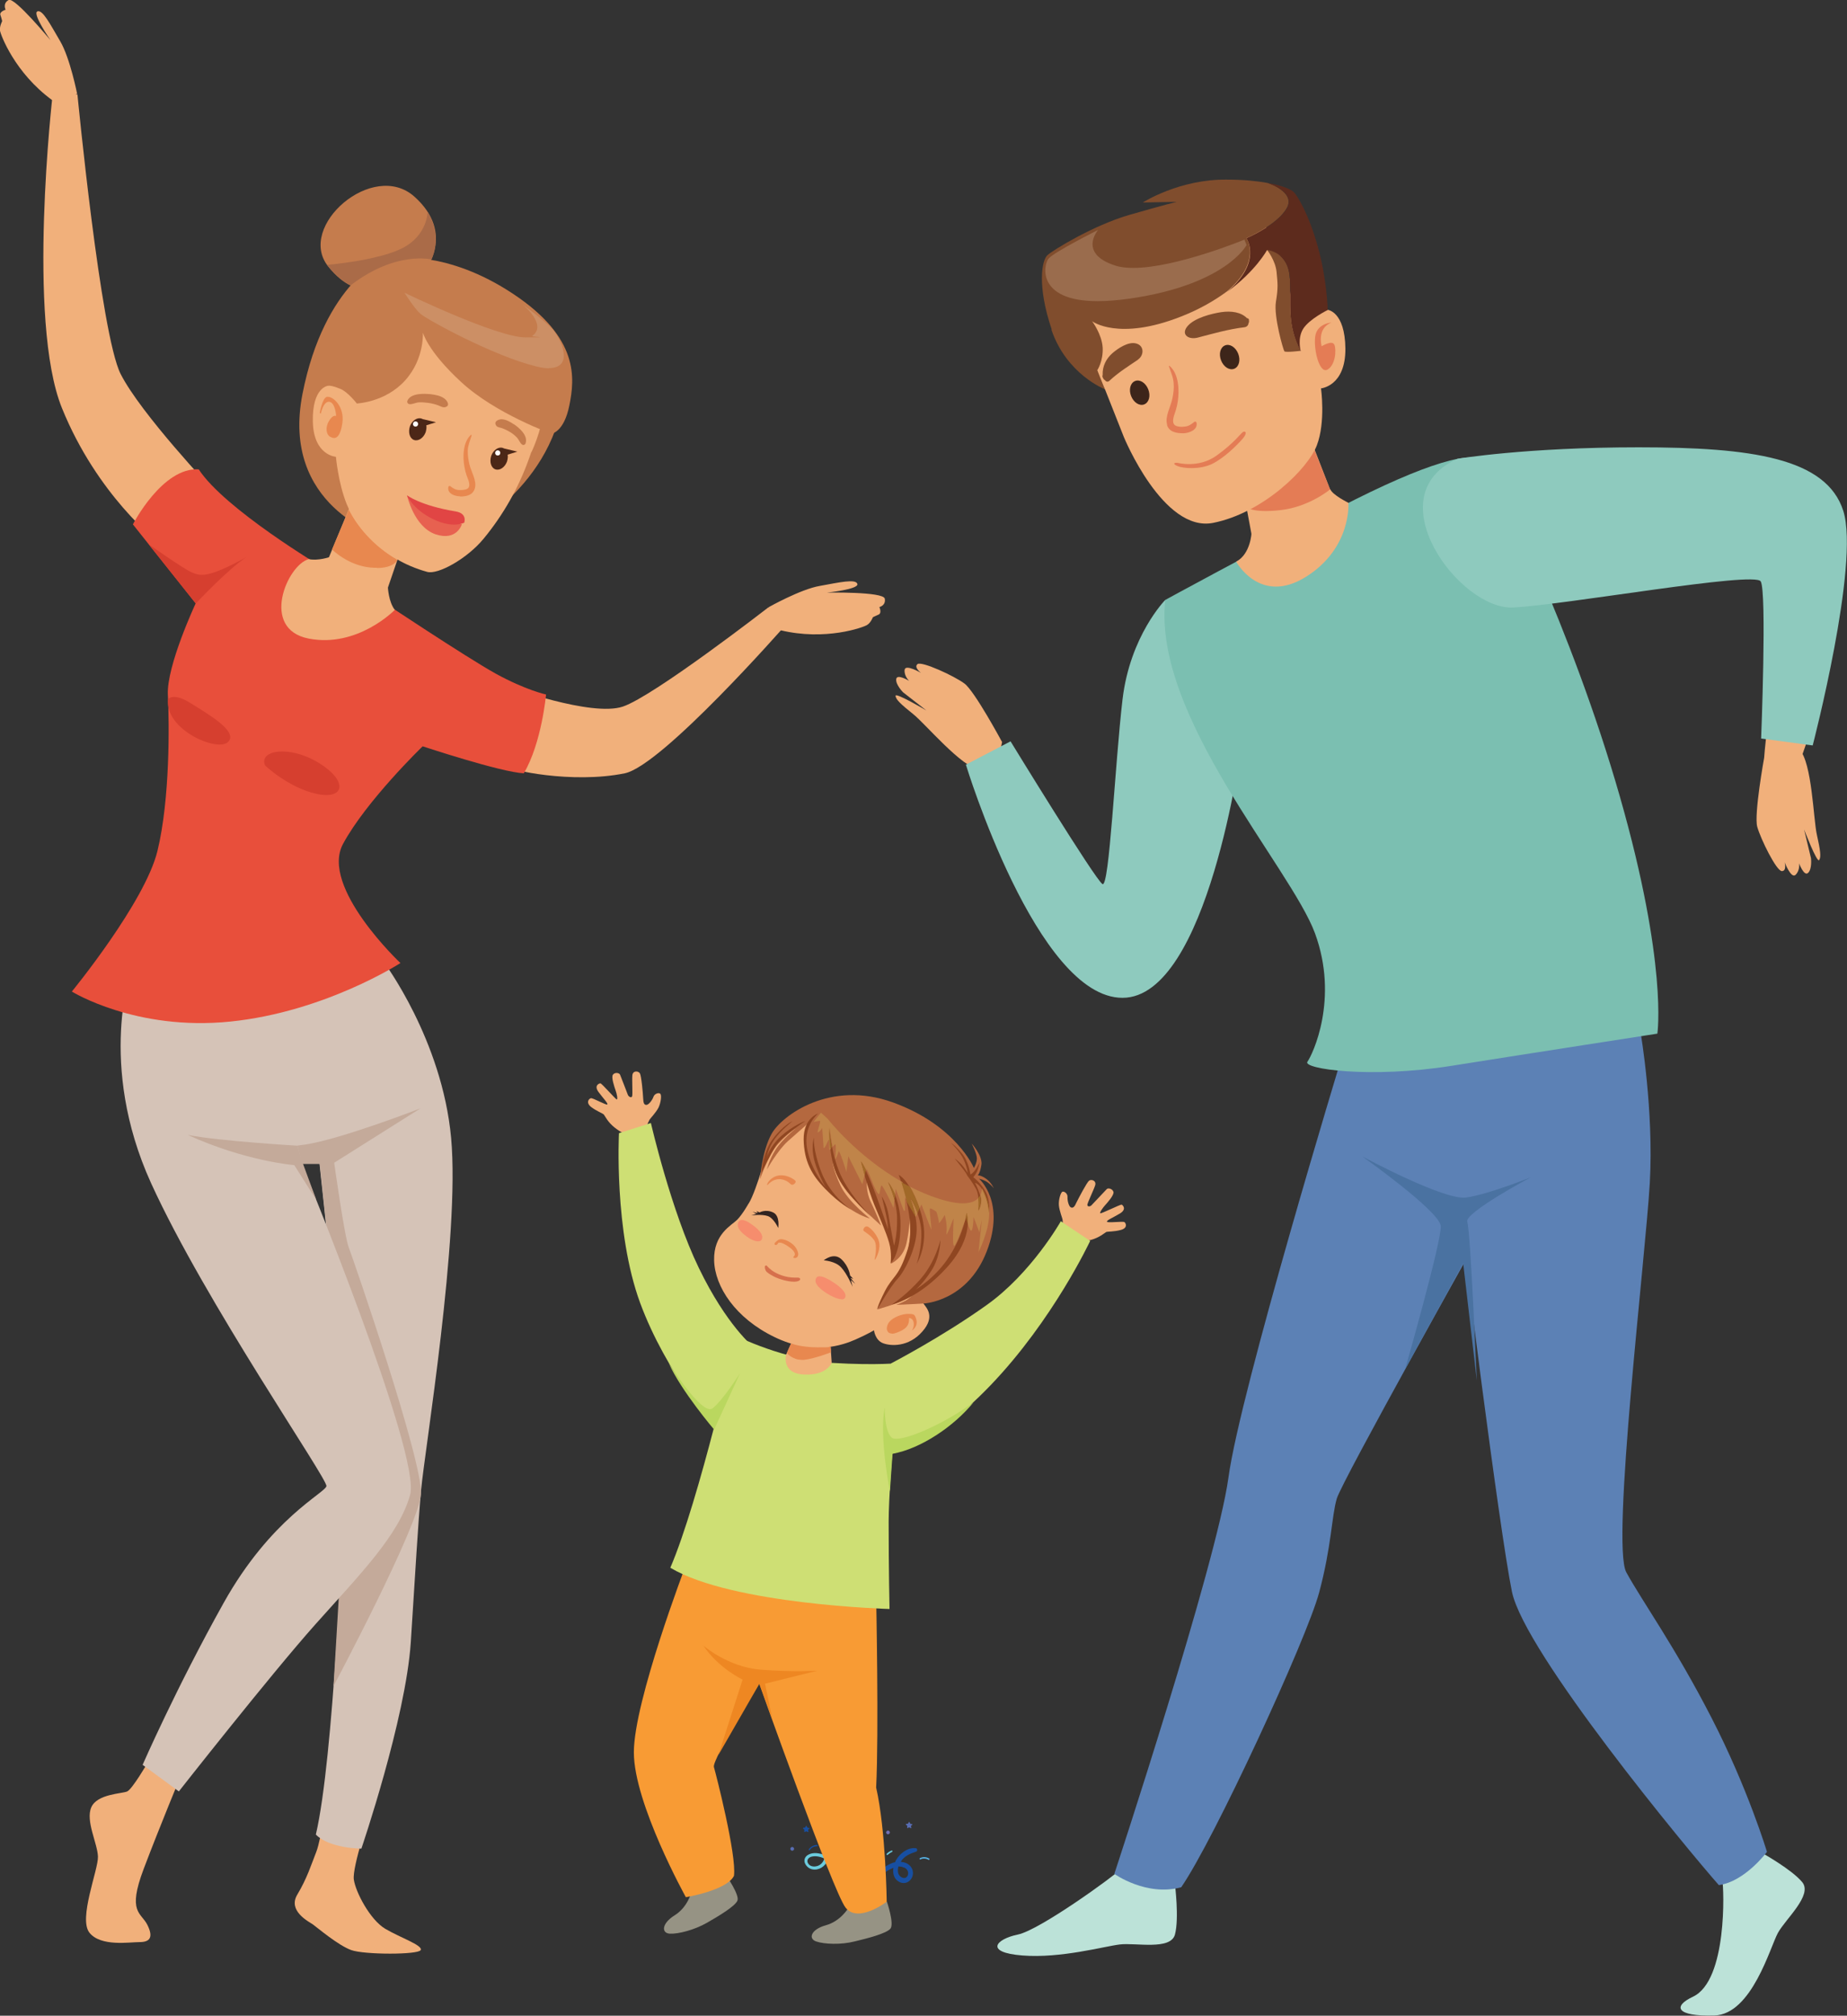 <?xml version="1.0" encoding="UTF-8"?>
<svg id="Layer_1" xmlns="http://www.w3.org/2000/svg" xmlns:xlink="http://www.w3.org/1999/xlink" version="1.1" viewBox="0 0 856.1 933.7">
  <rect x="0" y="0" width="856.1" height="933.7" fill="#333333" stroke="none"/>
  <!-- Generator: Adobe Illustrator 29.3.1, SVG Export Plug-In . SVG Version: 2.1.0 Build 151)  -->
  <defs>
    <style>
      .st0 {
        fill: #cc8f65;
      }

      .st1 {
        fill: none;
      }

      .st2 {
        fill: #c57c4d;
      }

      .st3 {
        fill: #c08449;
      }

      .st4 {
        fill: #d5c3b7;
      }

      .st5 {
        fill: #b4683f;
      }

      .st6 {
        fill: #cedf74;
      }

      .st7 {
        fill: #f68d6d;
      }

      .st8 {
        fill: #4a72a1;
      }

      .st9 {
        fill: #5d2b1d;
      }

      .st10 {
        fill: #7bbfb1;
      }

      .st11 {
        fill: #aa6b48;
      }

      .st12 {
        fill: #6bcbdd;
      }

      .st13 {
        fill: #716eb3;
      }

      .st14 {
        fill: #9a6c4d;
      }

      .st15 {
        fill: #586db3;
      }

      .st16 {
        fill: #a16928;
      }

      .st17 {
        fill: #8f4621;
      }

      .st18 {
        fill: #d6704c;
      }

      .st19 {
        clip-path: url(#clippath-11);
      }

      .st20 {
        clip-path: url(#clippath-16);
      }

      .st21 {
        clip-path: url(#clippath-10);
      }

      .st22 {
        clip-path: url(#clippath-15);
      }

      .st23 {
        clip-path: url(#clippath-13);
      }

      .st24 {
        clip-path: url(#clippath-14);
      }

      .st25 {
        clip-path: url(#clippath-12);
      }

      .st26 {
        fill: #322421;
      }

      .st27 {
        fill: #4c2717;
      }

      .st28 {
        fill: #bce2d8;
      }

      .st29 {
        clip-path: url(#clippath-1);
      }

      .st30 {
        clip-path: url(#clippath-3);
      }

      .st31 {
        clip-path: url(#clippath-4);
      }

      .st32 {
        clip-path: url(#clippath-2);
      }

      .st33 {
        clip-path: url(#clippath-7);
      }

      .st34 {
        clip-path: url(#clippath-6);
      }

      .st35 {
        clip-path: url(#clippath-9);
      }

      .st36 {
        clip-path: url(#clippath-8);
      }

      .st37 {
        clip-path: url(#clippath-5);
      }

      .st38 {
        fill: #e14544;
      }

      .st39 {
        fill: #e76150;
      }

      .st40 {
        fill: #f89b34;
      }

      .st41 {
        fill: #fff;
      }

      .st42 {
        fill: #e8884f;
      }

      .st43 {
        fill: #8ecabe;
      }

      .st44 {
        fill: #d63f2f;
      }

      .st45 {
        fill: #e47c55;
      }

      .st46 {
        fill: #174fa2;
      }

      .st47 {
        fill: #ee8722;
      }

      .st48 {
        fill: #5c81b5;
      }

      .st49 {
        fill: #969384;
      }

      .st50 {
        fill: #f1b07b;
      }

      .st51 {
        fill: #c4aa9a;
      }

      .st52 {
        fill: #3d251a;
      }

      .st53 {
        clip-path: url(#clippath);
      }

      .st54 {
        fill: #bad75f;
      }

      .st55 {
        fill: #ea9e74;
      }

      .st56 {
        fill: #e84f3b;
      }

      .st57 {
        fill: #804d2d;
      }

      .st58 {
        fill: #57b1e3;
      }
    </style>
    <clipPath id="clippath">
      <rect class="st1" x="402.7" y="856" width="22.5" height="18.5"/>
    </clipPath>
    <clipPath id="clippath-1">
      <rect class="st1" x="394.4" y="837.3" width="11.5" height="32.2"/>
    </clipPath>
    <clipPath id="clippath-2">
      <rect class="st1" x="372.8" y="847.9" width="17.4" height="24.8"/>
    </clipPath>
    <clipPath id="clippath-3">
      <rect class="st1" x="410.7" y="857.1" width="3" height="2.3"/>
    </clipPath>
    <clipPath id="clippath-4">
      <rect class="st1" x="389.9" y="858" width="2.6" height="5.6"/>
    </clipPath>
    <clipPath id="clippath-5">
      <rect class="st1" x="374.8" y="854.4" width="4.3" height="3"/>
    </clipPath>
    <clipPath id="clippath-6">
      <rect class="st1" x="385.3" y="837.4" width="7.1" height="7.2"/>
    </clipPath>
    <clipPath id="clippath-7">
      <rect class="st1" x="390.4" y="854.8" width="6.3" height="7.1"/>
    </clipPath>
    <clipPath id="clippath-8">
      <rect class="st1" x="426" y="860.2" width="4.8" height="1.4"/>
    </clipPath>
    <clipPath id="clippath-9">
      <rect class="st1" x="371.9" y="845.5" width="3.4" height="3.1"/>
    </clipPath>
    <clipPath id="clippath-10">
      <rect class="st1" x="419.5" y="843.8" width="3.3" height="3.1"/>
    </clipPath>
    <clipPath id="clippath-11">
      <rect class="st1" x="385.6" y="848.9" width="2" height="2"/>
    </clipPath>
    <clipPath id="clippath-12">
      <rect class="st1" x="410.7" y="847.9" width="2" height="1.9"/>
    </clipPath>
    <clipPath id="clippath-13">
      <rect class="st1" x="406.1" y="859.9" width="2" height="1.7"/>
    </clipPath>
    <clipPath id="clippath-14">
      <rect class="st1" x="366.3" y="855.4" width="1.9" height="2"/>
    </clipPath>
    <clipPath id="clippath-15">
      <rect class="st1" x="365.6" y="622.2" width="20.3" height="4.4"/>
    </clipPath>
    <clipPath id="clippath-16">
      <path class="st1" d="M385.2,626.4l-.2-2.3c0,1.3.2,2.3.2,2.3M365.6,624.9l1.2-2.6-1.2,2.6Z"/>
    </clipPath>
  </defs>
  <g class="st53">
    <path class="st46" d="M419,865c1.1.5,2.2,1.6,1.9,3.2-.1.7-.5,1.2-1,1.5-.5.3-1.1.3-1.8,0-.8-.4-1.4-1-1.7-1.8s-.3-2.2,0-3.3c.9,0,1.7,0,2.5.5ZM423,866.4c-.4-1.5-1.4-2.6-2.8-3.3-.8-.4-1.8-.6-2.7-.7,1.6-2.7,4.4-3.8,7.1-4.7.4-.1.6-.5.5-.9,0-.4-.3-.7-.7-.7-3.8-.4-7.3,2.5-9,5.4-.2.3-.4.7-.5,1.1-.6.1-1.3.3-1.9.6-4.2,1.8-7.8,5.3-10.2,10.2-.1.3-.1.6,0,.8,0,0,.2.2.3.2.4.2.8,0,1-.3,1.4-2.6,3.6-5,6.4-7,1-.7,2.3-1.4,3.6-1.9-.4,2.5.2,5.1,2.5,6.4,1.5.9,3.3.9,4.7-.2,1.5-1.1,2.2-3.1,1.7-5Z"/>
  </g>
  <g class="st29">
    <path class="st15" d="M399.5,851.7c-.6.3-1.7.8-2.7.1-.5-.3-.7-.8-.7-1.2,0-.4.2-.7.6-.9.5-.2,1-.3,1.5-.1.8.2,1.4.9,2,1.6-.2.2-.5.3-.7.5ZM398.8,869.1c2.5-3.7,4.7-7.4,5-11.5.2-2.1-.2-4.4-1.3-6.3.6-.7,1.2-1.4,1.6-2.1,2.1-3.6,2.3-7.9.6-11.4-.2-.4-.6-.5-.9-.3-.4.2-.6.6-.5,1,1.2,3.2,1,6.6-.4,9.4-.4.8-.8,1.4-1.3,2-.6-.7-1.4-1.3-2.4-1.7-1.4-.6-3.3-.4-4.2,1.2-.7,1.2-.4,2.7.8,3.6.9.7,1.8.9,2.9.7.8-.2,1.6-.5,2.3-1.1.8,1.8.8,3.7.7,5-.3,3-1.7,5.8-3.1,8.5-.4.7-.7,1.4-1.1,2.1-.1.3,0,.6,0,.8,0,0,.2.2.3.2.3.2.7,0,.9-.2Z"/>
  </g>
  <g class="st32">
    <path class="st12" d="M382.1,860.9c-.5,1.6-1.6,3-3.4,3.5-1.1.3-2.7.3-3.7-.7-.6-.6-.9-1.4-.7-2.1.2-.7.8-1.2,1.6-1.5,2-.6,4.3-.1,6.2.8ZM390.2,872c.3-4.3-1.6-8.4-4.9-11-.4-.3-.9-.6-1.3-.9.7-4.6-2.3-8.7-5.4-12-.2-.3-.6-.3-.9,0-.3.2-.4.6-.1,1,1.9,2.3,4.4,5.2,4.8,8.6,0,.6,0,1.2,0,1.7-2.6-1.1-5.5-1.5-7.7-.3-1.3.7-2,1.9-1.8,3.2,0,.2,0,.3.1.5.5,1.5,1.9,2.8,3.5,3.1,3,.6,6-1.3,7.1-4.2.3.2.5.3.8.5,3.1,2.3,4.8,6,4.6,9.8,0,.3.2.6.6.6.3,0,.7-.2.7-.6Z"/>
  </g>
  <g class="st30">
    <path class="st12" d="M413.3,857.2c-.8.3-1.7.8-2.3,1.5-.2.3,0,.8.4.5.7-.5,1.2-1,2.1-1.4.3-.1.2-.7-.2-.6Z"/>
  </g>
  <g class="st31">
    <path class="st46" d="M392.4,863c-.3-1.7-1-3.3-1.9-4.7-.2-.3-.7,0-.5.4.9,1.4,1.5,2.9,1.8,4.6,0,.4.6.2.6-.2Z"/>
  </g>
  <g class="st37">
    <path class="st46" d="M375.3,857c.8-1.2,2-1.8,3.4-1.8.4,0,.4-.6,0-.6-1.5,0-2.9.8-3.8,2-.2.3.2.8.4.4Z"/>
  </g>
  <g class="st34">
    <path class="st58" d="M391.8,844.3c.8-1.8.6-3.9-.7-5.4-1.4-1.5-3.6-1.8-5.5-1-.4.2-.2.8.2.6,3.4-1.3,6.9,2.1,5.5,5.5-.2.4.3.7.5.3Z"/>
  </g>
  <g class="st33">
    <path class="st58" d="M396.5,861.6c.9-3.2-2.8-6.1-5.5-6.6-.4,0-.5.6-.1.7,1.3.4,2.5,1.2,3.4,2.1.9.9,2,2.4,1.7,3.7-.1.4.5.5.6.1Z"/>
  </g>
  <g class="st36">
    <path class="st58" d="M426.6,861.3c1.2-.6,2.6-.5,3.8.2.3.2.6-.4.3-.6-1.3-.8-2.9-.9-4.3-.2-.3.1-.2.8.2.6Z"/>
  </g>
  <g class="st35">
    <path class="st46" d="M374.6,848.3v-.6c-.1,0,0-.2,0-.2l.5-.4c.1-.1,0-.4-.1-.4h-.6c0-.1-.1-.2-.2-.2l-.3-.6c0-.2-.4-.2-.4,0l-.3.6c0,0-.1.1-.2.1h-.6c-.2.1-.3.4-.1.5l.5.4c0,0,0,.1,0,.2v.6c-.1.2,0,.4.2.3l.6-.3c0,0,.2,0,.2,0l.6.3c.2,0,.4,0,.4-.3Z"/>
  </g>
  <g class="st21">
    <path class="st15" d="M422.3,846.5v-.6c-.1,0,0-.2,0-.2l.5-.4c.1-.1,0-.4-.1-.4h-.6c0-.1-.2-.2-.2-.2l-.3-.6c0-.2-.4-.2-.4,0l-.3.6c0,0-.1.1-.2.1h-.6c-.2.1-.3.4-.1.5l.5.4c0,0,0,.1,0,.2v.6c-.1.2,0,.4.2.3l.6-.3c0,0,.2,0,.2,0l.6.3c.2,0,.4,0,.4-.3Z"/>
  </g>
  <g class="st19">
    <path class="st12" d="M387.1,850.5c.4-.3.5-.8.2-1.2-.3-.4-.8-.5-1.2-.2-.4.3-.5.8-.2,1.2.3.4.8.5,1.2.2Z"/>
  </g>
  <g class="st25">
    <path class="st13" d="M412.1,849.5c.4-.3.5-.8.2-1.2-.3-.4-.8-.5-1.2-.2-.4.3-.5.8-.2,1.2.3.4.8.5,1.2.2Z"/>
  </g>
  <g class="st23">
    <path class="st46" d="M407.6,861.4c.4-.3.5-.8.2-1.2s-.8-.5-1.2-.2c-.4.3-.5.8-.2,1.2s.8.5,1.2.2Z"/>
  </g>
  <g class="st24">
    <path class="st15" d="M367.7,857.1c.4-.3.5-.8.2-1.2-.3-.4-.8-.5-1.2-.2s-.5.8-.2,1.2c.3.4.8.5,1.2.2Z"/>
  </g>
  <path class="st49" d="M411.1,880.9s3.5,10.3,1.6,12.5-10.3,4.4-16.6,5.9c-6.3,1.6-14,1.3-17.8,0-3.8-1.3-2.4-5.6,4.5-7.5,6.9-1.9,10.4-8,10.4-8l17.9-2.9"/>
  <path class="st49" d="M336.7,868.9s6.2,8.9,5.1,11.5c-1.1,2.6-8.6,7.1-14.2,10.3s-13.1,5.2-17.1,5c-4-.2-3.9-4.7,2.2-8.5,6.1-3.8,7.7-10.6,7.7-10.6l16.3-7.8"/>
  <path class="st28" d="M544.6,872.9s2,15.7,0,23.2c-2,7.4-18.2,3.7-25.6,4.6-7.4.9-27.3,6.5-45.1,5.1-17.8-1.4-12.3-7.6-2.1-9.7,10.2-2.1,44.9-27.3,47.7-30.3,2.8-3,25.1,7.2,25.1,7.2"/>
  <path class="st28" d="M816.7,858.3s13.9,7.7,18.7,13.6c4.8,6-7.7,16.9-11.3,23.4-3.6,6.5-12.1,37.8-29.5,38.3-17.9.5-19.3-4.3-9.9-8.7,16-7.5,14.4-50.1,13.6-54.1-.8-4,18.4-12.5,18.4-12.5"/>
  <path class="st40" d="M317.9,725s-24.1,63-24.1,86.7,24.1,67.1,24.1,67.1c0,0,19-3.1,22.3-9.9,1.3-9.5-8.3-47-9.3-50.4-.9-3.4,21-38.6,21-38.6,0,0,34.2,96.2,40,103.7,5.8,7.5,19.1-2.7,19.1-2.7,0,0-.4-33.2-4.9-52.9,1.3-25.1,0-88.6,0-88.6,0,0-57.7-18.5-88.2-14.4"/>
  <path class="st50" d="M492.6,567.2s0-1.9-.1-2.3c0-.4-1.5-4.1-1.7-6.6-.2-2.5.8-6,1.7-6.3.9-.2,2.4.9,2.3,2.5-.1,1.6.6,4.4,1.6,4.8,1,.4,1.7-.3,2.6-2.4,1-2,4.7-9.1,5.8-10,1.1-.8,3.5,0,2.8,2.2-.7,2.2-3.6,8.1-3.6,9,0,1,1.4.9,2.1,0,.7-.8,6.2-6.5,6.9-7.3.7-.7,2.7-.1,3.1,1.3.4,1.4-2.8,5-3.9,6.2s-2.6,3.4-2.2,3.7c.4.3,9.4-4.2,9.9-4s2.5,2.1-.8,4.1c-3.3,2-6.2,3.1-6,3.8.2.7,7.4-.3,8.1.2.7.5,1.6,2.7-1.6,3.6-3.2.9-6.3.7-6.9,1-.7.4-3,2.5-6.9,3.6-4,1.1-5.5.8-6.4,1.3-.8.5-1.5.9-1.5.9l-6.3-8.8.9-.9"/>
  <path class="st50" d="M300.1,520.7s.8-1.8,1-2.1c.2-.4,2.9-3.2,4.1-5.5,1.1-2.2,1.6-5.9.8-6.5-.7-.6-2.6,0-3.1,1.4-.5,1.5-2.2,3.8-3.3,3.8-1.1,0-1.4-.9-1.5-3.2-.1-2.2-.8-10.2-1.5-11.4-.7-1.2-3.3-1.4-3.5.9-.2,2.3.2,8.8-.1,9.7-.3.9-1.6.3-2-.7-.4-1-3.2-8.4-3.6-9.3-.4-.9-2.4-1.2-3.3,0-.9,1.2.7,5.7,1.2,7.2.6,1.6,1.1,4.1.6,4.3-.4.1-7-7.5-7.6-7.5-.6,0-3.1,1-.9,4,2.3,3.1,4.5,5.3,4.1,5.8s-6.7-3.1-7.6-2.9c-.9.2-2.5,1.9,0,4,2.6,2,5.5,3,6,3.6.5.6,1.8,3.5,5,6,3.2,2.5,4.8,2.9,5.4,3.6.6.7,1,1.4,1,1.4l9.2-5.7-.5-1.2"/>
  <path class="st50" d="M817.7,351c.2-3.5,1.4-13.9,1.4-13.9l19.4,3.6-3.6,10.3h-17.1"/>
  <path class="st50" d="M464.4,343.6s-12.7-23.6-17.4-27c-4.7-3.5-19.7-10.4-21.7-9-1.9,1.5,1.6,4.1,1.6,4.1,0,0-7.3-4.3-7.6-1.4-.3,2.9,2.1,5.1,2.1,5.1,0,0-5.7-3.5-6-.8-.3,2.6,3.2,6.1,3.2,6.1l10.8,8.4s-14.4-8.5-14.3-6.8c.1,1.8,2.6,4,8.3,8.6,5.7,4.6,22.3,24.5,30.7,25.7,8.4,1.2,10.4-13.1,10.4-13.1"/>
  <path class="st50" d="M817.7,351s-4.8,26.4-3.2,32c1.6,5.7,8.9,20.5,11.4,20.5,2.4,0,1.3-4.1,1.3-4.1,0,0,3,7.9,5.1,5.8,2.1-2.1,1.6-5.3,1.6-5.3,0,0,2.3,6.3,4.2,4.4,1.9-1.9,1.3-6.8,1.3-6.8l-3.2-13.3s6,15.7,7,14.2c1-1.5.5-4.7-1.1-11.9-1.6-7.2-2.2-33.1-8-39.3-5.8-6.2-16.2,3.8-16.2,3.8"/>
  <path class="st50" d="M68.4,816.6s-7,12-9.4,13.2c-2.4,1.1-14,1.1-16.7,7.4-2.7,6.3,2.9,16.7,3.1,22.8s-9.2,28.8-3.9,35.3c5.3,6.5,18.4,4.3,23.2,4.3s6.5-2.2,3.6-8c-2.9-5.8-9.4-5.6-1.7-25.9,7.7-20.3,17.2-43.1,17.2-43.1l-15.5-6.1"/>
  <path class="st50" d="M171.7,839.8s-8.5,24.9-7.7,30.8c.8,5.8,7.5,18.6,14.5,22.8,6.9,4.1,17.6,7.7,16.5,9.9-1.1,2.2-26.1,2.2-32.2,0-6.1-2.2-15.7-10.4-17.8-11.9-2.1-1.4-11.7-6.3-7.2-13.8,4.5-7.5,6.4-13.7,8.8-19.8,2.4-6.1,5.9-30.1,5.9-30.1l19.3,12.1"/>
  <path class="st50" d="M235.4,318s38.7,14.2,53.3,9.3c14.5-4.9,67.5-46,67.5-46l7.6,8.6s-56.8,64.7-74.2,68.3c-24.3,5-54.8-1.6-54.1-3.3.7-1.7,0-36.9,0-36.9"/>
  <path class="st50" d="M98.8,227.1s-33.6-35.5-42.9-53.9c-9.3-18.4-20-129.4-20-129.4h-11.5s-12.1,104.7,4.3,145.2c16.4,40.5,44.5,62.1,44.5,62.1l25.6-23.9"/>
  <path class="st48" d="M622,489.4s-47.2,155-52.6,195c-5.5,40-52.9,183.6-52.9,183.6,0,0,14.8,10.6,31,6.2,15.2-21.9,58.1-114.9,63.9-136.4,5.8-21.5,5.8-35.4,8.2-43.6,2.4-8.2,66.8-123.1,66.8-123.1l-3.4-81.7h-61"/>
  <path class="st48" d="M760.5,478.7s6.1,35.7,4.2,69.2c-1.9,33.5-18,167.4-10.9,180.4,7.1,13,22.6,34.5,39.5,67.4,16.9,32.8,25.7,62.1,25.7,62.1,0,0-10.2,13.8-22.3,15.4-14.5-16.4-90.1-107.7-95.9-135.9-5.8-28.2-23.6-168.8-24.1-178.6-.5-9.7-2.4-72.9-2.4-72.9l86.2-7.1"/>
  <path class="st4" d="M177.8,445.5s27.1,36,31.3,81.6c4.2,45.6-12.3,144.9-13.9,163-1.6,18.1-2.5,35.2-4.8,70.7-2.4,35.5-22.9,95.5-22.9,95.5,0,0-14.7,0-21.1-6.5,8.4-36.1,12.1-139.4,14-160.7,1.9-21.3-12.3-150-12.3-150h-8.3l-22.7-80.4,60.7-13.2"/>
  <path class="st51" d="M106.8,530.2c1,0,17.8,2.5,34.5,0,16.8-2.5,53.6-16.8,53.6-16.8l-40,25.2s4.8,34.5,6.8,39.4c1.9,4.8,34.5,99.3,33.4,114.2-1.1,14.8-40.5,88.8-40.5,88.8l2.9-49,6-81.2-12.5-85.4-2.8-26.3h-8.3l2.3,5.6s-6.3-5.1-7.6-6-40.3-7.8-40.3-7.8l12.6-.6"/>
  <path class="st4" d="M61,448.4s-16.1,44.4,9,99.6c25.2,55.3,82,137.2,81.3,140.4-.6,3.2-25.7,14.8-47.7,54.2-22,39.4-37.5,74.9-37.5,74.9l16.8,12.3s42.6-54.2,63.3-77.4c20.7-23.2,38.7-41.3,43.9-60,5.2-18.7-50.2-153.2-50.2-153.2l-17.4-75.9-61.5-14.8"/>
  <path class="st43" d="M540.1,277.9s-16.3,16.5-19.8,46.1c-3.5,29.7-6.1,87.5-9.3,85.5-3.3-1.9-42.6-66.1-42.6-66.1l-20.7,10.8s32.9,108.1,72.6,108c39.7,0,55.1-116.9,55.1-116.9l-35.3-67.4"/>
  <path class="st2" d="M178.7,119.2s-28.3,11.3-38.5,63.3c-10.2,52,36.4,65.8,36.4,65.8h35.1s43.4-20,49.5-64.6c-29.6-39.4-82.5-64.5-82.5-64.5"/>
  <path class="st50" d="M187.8,248.8l-9.1,26.6s-3.3,8.9-14.9,4.8-14.3-14.9-14.3-14.9l14-33.8,24.3,17.3"/>
  <path class="st42" d="M174.7,263c-.9,0-1.8,0-2.9-.1-10.7-1-17.9-8.4-17.9-8.4l7.8-18.4c3.6,7.2,10.9,16.6,22.5,23.2,0,.1-1.5,3.8-9.5,3.8"/>
  <path class="st50" d="M246.3,209.3l-1.2,3.4c-4.8,13.4-11.9,25.9-21,36.9-7.6,9.2-21.1,16.7-26.1,15.3-21.5-5.9-33.4-21.8-37.3-31.4s-5-21.9-5-21.9c0,0-10.4-.6-10.7-16.4-.3-15.8,7-16.5,7-16.5,0,0,4.9-.6,8.9,2.9,4,3.5,4.5,5.3,4.5,5.3,0,0,2.1-31.6,11.9-44.5,9.8-12.8,44.6-14.3,65.5,8.7,20.9,23,3.6,58.2,3.6,58.2"/>
  <path class="st42" d="M154.9,202.9c-.7,0-1.3-.3-1.9-.6-1.7-.9-2.4-4.2-.5-7.3,1.2-2,2.2-2.4,2.8-2.4s.5.1.5.1c0,0-.3-6.2-3.2-6.6,0,0-.2,0-.2,0-2.6,0-3.7,5.5-3.7,5.5l-.5-.3s1.1-6.8,3.3-7.5c.2,0,.3,0,.5,0,2.5,0,7.7,4.5,6.7,12.1-.8,5.6-2.4,7-3.9,7"/>
  <path class="st42" d="M213.3,229.9c-2.4,0-6-1.2-5.5-4.2,0-.3.3-.6.6-.6s.2,0,.3.1c1.3,1,2.4,1.7,4,1.8.2,0,.5,0,.8,0,1.2,0,2.9-.2,3.6-1,1.2-1.6-.4-4.4-.9-6-.4-1.2-.7-2.4-.9-3.6-.9-4.6-.8-11.6,3-15,0,0,0,0,.1,0,.1,0,.2.1.2.3-.7,2.4-1.7,4.5-1.8,7.1,0,2.2.3,4.3.8,6.4.8,3.3,3.5,7.5,2.5,11-.9,3.2-4,3.8-6.9,3.8h0"/>
  <path class="st2" d="M199.7,182.6c2.2.3,4.6.7,6.4,2.1.8.6,2.6,2.8.8,3.7-1.4.7-2.4-.1-3.7-.6-1.6-.6-3.3-1-4.9-1.2s-2.9-.3-4.3-.2c-1.4.1-2.9,1-4.3.8-.6-.1-1.1-.7-.9-1.5,1.5-3.7,7.8-3.4,10.8-3.1"/>
  <path class="st2" d="M238.1,196.5c-1.6-1.1-3.5-2.2-5.6-2.3-.9,0-3.4.6-2.8,2.4.5,1.4,1.7,1.3,2.9,1.7,1.4.5,2.8,1.2,4.1,2,1.1.7,2.1,1.5,3,2.5.9,1,1.3,2.5,2.4,3.2.5.3,1.2.1,1.5-.6,1.3-3.8-3.2-7.4-5.4-8.9"/>
  <path class="st27" d="M233.1,207.5c.1,0,.3.1.4.2l6.3,1.5-4.5,1.4c.2,1,0,2.1-.3,3.2-1,2.7-3.4,4.3-5.4,3.6-2-.7-2.8-3.5-1.9-6.3,1-2.7,3.4-4.3,5.4-3.6"/>
  <path class="st27" d="M195.4,193.9c.1,0,.3.1.4.2l6.3,1.5-4.5,1.4c.2,1,0,2.1-.3,3.2-1,2.7-3.4,4.3-5.4,3.6-2-.7-2.8-3.5-1.9-6.3,1-2.7,3.4-4.3,5.4-3.6"/>
  <path class="st2" d="M196,153.5s1,12.5-8.2,22.7c-9.2,10.2-22.4,10.7-22.4,10.7,0,0-4.3-5.5-7.7-6.8-3.4-1.4-4.7-1.4-4.7-1.4,0,0,8.9-33.4,12.7-43.8,3.8-10.5,13.1-15.6,13.1-15.6,0,0,5-5.4,8.5-5.4,3.5,0,5.5.6,5.5.6,0,0-6.4.8-7.8,2.2-1.4,1.4-2,2.9-2,2.9,0,0,24.1-3.9,54.8,16.5,30.8,20.4,28.6,39.2,26.1,51.7-2.5,12.5-8.3,13.1-8.3,13.1,0,0-25.9-9.2-41.8-23.9-16-14.7-17.9-23.3-17.9-23.3"/>
  <path class="st0" d="M254.4,170.6c-1.6,0-3.6-.3-6-.9-19.9-4.9-50.7-21.8-53.6-24.4s-7.3-9.7-7.3-9.7c0,0,42.8,20.7,56.1,20.7s2.4-.2,3.1-.7c7.2-5.1-4.4-14.5-4.4-14.5,0,0,9,6.4,13.6,11.2,4,4.2,10.6,18.2-1.5,18.2"/>
  <path class="st39" d="M214.1,242.8s-2.3,8-12.2,4.7c-10-3.4-13.2-17.9-13.2-17.9l15.6,10.4,9.9,2.9"/>
  <path class="st38" d="M215.2,242.1s-5.3,2.9-14.6-1.7c-9.4-4.6-12-11-12-11,0,0,6.2,4.8,22.6,7.5,5.5.9,4,5.1,4,5.1"/>
  <path class="st2" d="M196.8,125.5s14.5-17.2-4.7-34.4c-19.2-17.2-54.8,13.8-40,32.3,14.8,18.5,27.7,7.2,27.7,7.2l17-5.1"/>
  <path class="st11" d="M200,120.2s-16.5-4.2-37.5,12c-6.4-3.3-10.9-9.5-10.9-9.5,0,0,23.4-1.9,35-7.8,11.6-6,11.6-16.8,11.6-16.8,0,0,7,10.5,1.8,22.1"/>
  <path class="st41" d="M191.4,196.4c0-.6.5-1.2,1.2-1.2s1.2.5,1.2,1.2-.5,1.2-1.2,1.2-1.2-.5-1.2-1.2"/>
  <path class="st41" d="M229.5,209.8c0-.6.5-1.2,1.2-1.2s1.2.5,1.2,1.2-.5,1.2-1.2,1.2-1.2-.5-1.2-1.2"/>
  <path class="st50" d="M575.4,222.3l5.3,28.5s6.1,8.1,20.9,3.4c14.8-4.8,19.3-16.2,19.3-16.2l-13.5-34.7-31.9,19.1"/>
  <path class="st45" d="M616.5,226.7s-9.6,8.1-23,9.6c-13.4,1.5-15.8-1.5-15.8-1.5l-.6-1.9,31.6-25.7,7.8,19.5"/>
  <path class="st50" d="M512.2,180.4l8.7,22s18.2,44.4,41.4,39.8c23.2-4.6,44.1-25.2,48.1-36,4.1-10.8,1.9-26.3,1.9-26.3,0,0,11.4-1,11.3-18.4-.2-17.4-8.3-18-8.3-18,0,0-5.4-.5-9.7,3.5-4.3,4-4.8,6-4.8,6,0,0-3.4-34.9-14.6-48.7-11.2-13.8-49.7-14.3-72,11.8-22.3,26-2,64.4-2,64.4"/>
  <path class="st52" d="M566,167c-1.2-3-.4-6.1,1.8-7,2.2-.9,4.9.8,6.1,3.8,1.2,3,.4,6.1-1.8,7-2.2.9-4.9-.8-6.1-3.8"/>
  <path class="st52" d="M524.3,183.5c-1.2-3-.4-6.1,1.8-7,2.2-.9,4.9.8,6.1,3.8,1.2,3,.4,6.1-1.8,7-2.2.9-4.9-.8-6.1-3.8"/>
  <path class="st45" d="M541,196.8c-1.2-3.8,1.7-8.5,2.4-12.2.5-2.3.8-4.7.6-7.1-.2-2.8-1.3-5.1-2.2-7.8,0-.2.2-.4.3-.2,4.3,3.6,4.6,11.3,3.8,16.5-.2,1.4-.5,2.7-.9,4-.5,1.8-2.1,5-.7,6.7.9,1.1,3.6,1.1,4.9.9,1.9-.2,3-1.1,4.4-2.2.4-.3.9,0,1,.4.7,3.3-3.4,4.8-6,4.9-3.2,0-6.7-.5-7.7-3.9"/>
  <path class="st57" d="M550.6,150.9c3.3-3.7,10.9-5.6,15.4-6.3,4.7-.7,9.3,0,12,2.8.4,0,.8.2.9.7v.7c.1.3,0,.6-.2.8,0,.9-.7,1.9-2,2-7.4.9-14.3,2.9-21.6,4.8-4.4,1.1-8-1.6-4.5-5.5"/>
  <path class="st57" d="M527.5,166.6c-4.6,3.1-9.1,5.9-13.3,9.8-.7.7-1.7.4-2.1-.4-.2,0-.5-.2-.6-.5l-.4-.7c-.2-.4-.1-.9,0-1.1-.2-4.1,1.7-7.6,4.4-10,2.6-2.3,7.5-5.6,11.1-4.6,3.9,1,3.7,5.6.8,7.5"/>
  <path class="st57" d="M597.9,129c.6,12.6-1.5,21.2,5,33.5,0,0-7.2.9-7.6.2-.5-.7-5-16.1-3.9-22.9,1.1-6.7.8-8.5.3-13.8-.5-5.4-4.5-10.4-4.5-10.4,0,0,10.1.8,10.6,13.4"/>
  <path class="st57" d="M487.5,152.7c-7-20.7-4.5-32.3-2-34.5,2.5-2.3,21.4-13.9,38.1-18.7,16.7-4.8,21.8-6,21.8-6l-15.7.3s17-10.9,39-10.6c8,0,14,.7,18.6,1.5.3,0,13.6,4.3,9,11.9-4.6,7.8-18.6,13.7-18.6,13.7,0,0,7.4,10.8-9,24.7-5.6,4.1-12.5,8.2-21.2,11.6-29.1,11.5-41.3,2.2-41.3,2.2,0,0,4.5,5.9,4.9,12.2.3,6.3-2.5,10.5-2.5,10.5l3.5,8.8s-17.8-6.9-24.8-27.7"/>
  <path class="st9" d="M577.8,110.3s14-5.9,18.6-13.7c4.5-7.7-8.7-11.8-9-11.9,8,1.4,11.5,3.4,12.4,4.4,1.5,1.6,6.7,9.7,11,25.1,4.3,15.3,4.6,29.4,4.6,29.4,0,0-8.4,4.1-11.3,8.6-2.9,4.5-1.2,10.5-1.2,10.5-6.5-12.4-4.4-20.9-5-33.5-.6-12.6-10.6-13.4-10.6-13.4,0,0-5.2,9.7-18.5,19.4,16.4-13.9,9-24.7,9-24.7"/>
  <path class="st14" d="M508.8,139.5c-28.6,0-25.1-17-22.8-19.7,2.6-3.1,23-13.3,23-13.3,0,0-9.5,10.9,7.9,16.5,2.4.8,5.2,1.1,8.4,1.1,19.8,0,51.5-13.1,51.5-13.1l1,2.5s-9.4,18.3-54,24.8c-5.7.8-10.6,1.2-14.9,1.2"/>
  <path class="st45" d="M545.9,214.4s9.6,2.6,17.9-3.3c8.2-5.9,11.1-10.1,12.2-10.9,1.1-.8,2.5.1,0,3s-8.7,9.1-14.4,11.8c-5.7,2.6-13.1,2-15.8.9-2.6-1.1-1.4-1.7,0-1.5"/>
  <path class="st45" d="M617.3,149.4s-6.9.3-7.7,6.5c-.8,6.2,2,17.4,5.7,15.3,3.7-2.1,4.2-9.1,3.2-11.5-1-2.4-5.9.7-5.9.7,0,0-2.4-8.4,4.6-11"/>
  <path class="st50" d="M346.9,557.6s-2.6,4.7-5.2,7.4c-2.6,2.6-11,6.6-10.7,18.8.3,12.2,9.9,26.8,27.9,35.5,18,8.8,31.9,3.7,37.6,1.2,5.7-2.5,8.6-4.3,8.6-4.3,0,0,.5,4.6,4.2,6,3.7,1.4,11.9,1.8,18.2-5.4,6.3-7.1,1.7-11.2.6-12.9-1.1-1.7-2.3-2.1-2.3-2.1,0,0,24.5-9,27-35.9,2.4-26.9-26.1-52.1-57.6-51.5s-40.2,20.9-42,26.9c-1.8,6-4.4,13.4-6.2,16.2"/>
  <path class="st42" d="M368.3,582.7c-.7,0-.6-.5-.6-.5,0,0,2.4-1.3-1.6-4.3-2.3-1.7-3.8-2.3-4.6-2.3s-.9.2-1,.5c-.2.4-.6.6-.9.6s-.5-.1-.5-.2c-.1-.5-.4-.6,1.4-2,.4-.3.9-.5,1.5-.5,2.2,0,5.5,1.8,6.9,4,1.8,2.8,1.1,4.4-.1,4.7-.2,0-.3,0-.5,0"/>
  <path class="st42" d="M405.4,583.6c0,0,0,0,0-.3,0,0,1.5-6.3-.2-8.8-1.7-2.5-4.7-4-5-4.5-.2-.5.4-1.9,1.5-1.9s.2,0,.2,0c1.3.2,5.3,4.2,5.7,8,.4,3.3-1.8,7.5-2.2,7.5"/>
  <path class="st42" d="M355.6,548.9c-.3,0,.7-3,4.4-4.2.7-.2,1.4-.3,2.1-.3,3.3,0,6.3,2.1,6.6,2.6.4.6-.6,1.8-1.5,1.8s-.2,0-.2,0c-.9-.3-1.7-2.1-5.2-2.6-.2,0-.5,0-.7,0-3.2,0-5.3,2.7-5.3,2.7,0,0,0,0-.1,0"/>
  <path class="st7" d="M390,601.8c-1.9,0-4.7-1.4-6.8-2.7-3.2-2.1-6-4.5-5-6.9.3-.8.9-1,1.7-1,1.7,0,4.1,1.4,5.1,2,0,0,7.2,4.1,6.9,7.2-.1,1.1-.9,1.5-1.9,1.5"/>
  <path class="st7" d="M351.3,575c-1.6,0-3.8-1.1-5.3-2.3-2.5-1.9-4.8-4-3.8-6.5.3-.8,1-1.1,1.7-1.1,1.4,0,3.3,1.2,4,1.7,0,0,5.8,3.6,5.4,6.6-.2,1.2-.9,1.6-1.9,1.6"/>
  <path class="st26" d="M381.8,583.8s5.4.3,8.1,3.3c2.8,3,5.3,9,5.3,9l-.8-3.2,2,1.8-2.2-2.8,1.3.5-1.5-1.6s-.4-4.1-4-7.5c-3.6-3.4-8.2.5-8.2.5"/>
  <path class="st26" d="M360.7,568.8s-2-4.5-4.8-5.5c-2.9-1-7.7-.3-7.7-.3l2.4-.8-1.8-.9,2.5.6-.7-.9,1.5.6s2.8-1.6,6.2,0c3.4,1.5,2.4,7.3,2.4,7.3"/>
  <path class="st42" d="M413.4,617.7c-2.8,0-3-3.3-1.1-5.5,1.5-1.8,5.5-3.6,8.6-3.6s3,.5,3.6,1.9c1.5,3.9-1.8,5.8-1.8,5.8,0,0,1.1-1.5.8-3.6-.3-2.2-2.2-2.2-2.2-2.2,0,0,.2.5-.1,2s-1.2,3.3-5.8,4.9c-.8.3-1.4.4-2,.4"/>
  <path class="st5" d="M374.2,520.6s-5.5,13.7,6.9,27.8c12.4,14.1,22.1,16,22.1,16,0,0-10-7.6-13.6-15.2-3.6-7.7-3.7-11.3-3.7-11.3,0,0,1.2,8.7,9.4,17.1,8.1,8.4,13.1,12.7,13.1,12.7,0,0-2.5-6.3-4.8-11-2.3-4.7-1.8-9.7-1.8-9.7,0,0,3.6,11.2,8,20,4.4,8.8,3.2,18.3,3.2,18.3,0,0,5.7-2.4,7.2-9.6,1.5-7.2,1.6-12.5,1.6-12.5,0,0,1.4,11.6-2.6,20.6-4,9-7.2,10.5-9.7,16-2.4,5.4-2.7,6.7-2.7,6.7,0,0,8.6-2.4,12.4-4.5,3.7-2,7.2-5.1,7.2-5.1,0,0-4.5,4.4-6.7,5.6-2.3,1.2-4,1.8-4.3,1.9-.2.1,12.8-.6,12.8-.6,0,0,20.1-.9,29.1-24,9-23.1-3.5-33.8-3.5-33.8,0,0,2.7.6,4.4,2,1.7,1.4,2.4,2.4,2.4,2.4,0,0-1-2.5-3.4-4.3-2.5-1.8-4-1.7-4-1.7,0,0,1.1-.8,1.7-4.9.6-4.1-4.5-9.8-4.5-9.8,0,0,2.4,4.7,2.4,6.9,0,2.2-1.4,4.4-1.4,4.4,0,0-8.2-19.7-37.4-30.3-29.2-10.6-51.5,6-56.3,14.4-4.7,8.4-5.4,21.2-5.4,21.2,0,0,3.7-11.2,8.3-16.3,4.6-5.1,8.3-7.3,8.3-7.3,0,0-6.3,4.9-9.4,9.8s-4,9.2-4,9.2c0,0,4.8-8.7,9.7-13.1,4.9-4.3,9.3-8.2,9.3-8.2"/>
  <path class="st17" d="M416.5,544.1s8.5,21.3,4.2,34.7c-4.3,13.3-6.6,11.7-10.5,19.2-3.8,7.5-3.6,8.6-3.6,8.6,0,0,5.9-10.5,9.5-14.3,3.5-3.8,8.1-13.4,8.7-21.1.7-7.7-3-16.3-3-16.3,0,0,4.6,7,5.2,14.9.5,7.9-2.1,15.6-2.1,15.6,0,0,6.6-10,1.6-24.7-5-14.6-10-16.5-10-16.5"/>
  <path class="st17" d="M398.9,537.9s3.6,13.5,6.4,20.3,5.4,12.5,6.8,17.4c1.4,4.9.7,9.6.7,9.6,0,0,4.4-3.8,4.6-17.3.2-13.4-5.9-20.5-5.9-20.5,0,0,4.1,8.4,4.3,16.5s-1.4,13.1-1.4,13.1c0,0-1.7-8.6-2.5-13.9-.8-5.3-3.2-8.9-3.2-8.9,0,0,2.3,9.4,2.6,11.8.2,2.4.3,3.5.3,3.5,0,0-8.8-27.1-12.8-31.6"/>
  <path class="st17" d="M384.4,522.3s-.6,13.8,4,23c4.7,9.2,15.7,18.5,15.7,18.5,0,0-8.5-8-13.6-17.8-5.1-9.8-6.2-23.7-6.2-23.7"/>
  <path class="st17" d="M379.2,515.8s-6.8,2.1-6.7,12c.2,9.9,3.5,16.3,10.2,23.1,6.6,6.8,11.8,9.4,11.8,9.4,0,0-9.3-6-13.7-17.1-4.3-11.2-3.5-16.3-3.5-16.3,0,0-1.9,5.1.9,13.1,2.9,8,4.8,10.3,4.8,10.3,0,0-6.9-7.6-8.9-18.2-1.9-10.6,5-16.2,5-16.2"/>
  <path class="st17" d="M373.1,519.4s-10.6,7-13.4,11.2c-2.8,4.2-6.7,12.6-6.7,12.6,0,0,.4-9.2,5.2-15.6s9.2-8.3,9.2-8.3c0,0-5.4,4.2-8.4,8.4s-3.5,8.2-3.5,8.2c0,0,1.2-4.7,6.5-9.6,5.3-4.8,11.1-7,11.1-7"/>
  <path class="st17" d="M448,561.7s4.1,10.8-9.1,25.4c-13.2,14.6-25.6,17.2-25.6,17.2,0,0,6.6-4.1,13.5-12,6.9-7.9,9.1-18,9.1-18,0,0,0,7.8-4.2,14.3-4.2,6.5-7.4,8.8-7.4,8.8,0,0,9.5-5.4,16.1-16,6.6-10.5,7.6-19.7,7.6-19.7"/>
  <path class="st17" d="M449.8,544.1s-.7-6.1-4-9.9c-3.2-3.8-5-4.8-5-4.8,0,0,4.2,4,5.9,7.8,1.7,3.9,1.8,6.1,1.8,6.1,0,0-1.7-2.9-3.4-4.5-1.7-1.6-2.6-2.2-2.6-2.2,0,0,5,6.2,5.4,7.1l.4.8s2.3,2.9,4.1,6.2c1.8,3.4,1.1,10.1,1.1,10.1,0,0,2.1-3.3.8-7.2-1.3-3.9-2.4-5.7-2.4-5.7,0,0,2.3.4,4.3,4.9,2,4.5,2.2,8.7,2.2,8.7,0,0,.7-5.2-1.5-9.4-2.2-4.2-5.8-6.8-5.8-6.8,0,0,.7-.7,1.6-2.3.9-1.7,1.4-4.8,1.4-4.8,0,0-1.9,4.6-4.2,5.8"/>
  <path class="st3" d="M453.5,580.3l1.6-15.2s-1.1,4.5-1.1,5.8c-.5-1.5-2.8-7.2-2.8-7.2,0,0,0,4.8-.8,6.2,0,.1-.2.2-.2.2-.5,0-1.1-1.6-1.6-3.2.1-3.2-.6-5.1-.6-5.1,0,0-.1,1.2-.6,3.3-1,2.7-3.4,9.6-4.8,11.7-.1.2-.2.3-.3.3-.6,0-.6-3.1-.5-6.3,0-3.1.3-6.3.1-6.3s0,0,0,0c-.4,1-2.7,7.3-3.2,7.3,0,0-.1-.2,0-.8.5-3.5-.8-8.2-.8-8.2,0,0-2.2,3.7-2.7,3.7s0,0,0-.2c0-1.1-1-4.8-1.2-5-.2-.1-2-1.5-2.7-1.5s-.2,0-.3.2c-.3.7.9,9.2.7,9.5h0c-.2,0-4.6-11.6-4.6-11.6,0,0-.3.8-.8,1.8-1.6-4.5-3.1-7.7-4.5-10,2.2,1.1,4.5,2.2,6.9,3.2,8.1,3.3,13.7,4.5,17.6,4.5s6.1-1.2,7.3-2.6c.3,3,0,5.9,0,5.9,0,0,2.1-3.3.8-7.2.8-1.6.7-3,.7-3h0c.4.6.8,1.3,1.2,2.2,2,4.5,2.2,8.7,2.2,8.7,0,0,0-.4,0-1,0,.6,0,1.3,0,2-.1,8-5,17.7-5,17.7M424.4,563.7h0c-.9-5-2.6-9-2.6-9,0,0,1.9,2.9,3.5,7.2-.4,1-.8,1.8-.9,1.8M418.9,560.8l-3.7-10.1s-.1,1.1-.3,2.6c-1.6-3.9-3.3-5.8-3.3-5.8,0,0,1.7,3.6,3,8.3-.2,2-.5,3.8-.5,3.8s0,0,0,0c-.1-.8-4.9-10.5-5.5-10.5s0,0,0,0c-.5.3-.8,4.1-1.2,4.1,0,0,0,0,0,0-.4-.1-1.3-1.3-2.5-4.2-1.1-2.8-2.9-7.4-3.3-7.4s0,0,0,0c0,0,0,.2-.1.4-.9-1.8-1.7-3.2-2.4-4,0,0,.7,2.7,1.7,6.2-.5,2-1.1,4.4-1.1,4.4l-6.5-13s-.9,7.3-.9,7.3h0c0-.4-3-9.7-3.6-9.7s0,0,0,.1c-.2.9-1.1,3.2-1.5,3.6,0-.2,0-.3-.1-.5.3-1.9.5-6.4,0-6.4s0,0,0,0c-.2.2-.7.8-1.2,1.3-1-5.1-1.3-9-1.3-9,0,0-.2,4.4.5,9.9-.3.2-.5.4-.6.4s0,0,0,0c-.3-.3,0-4.7-.4-4.7s0,0,0,0c-.4.6-1.6,3.8-2.1,3.8s-.3-.2-.3-.7c-.2-2.3-.5-8.5-.7-8.5s0,0,0,0c-.2.7-1.4,2-1.8,2s-.2-.1-.2-.5c.3-1.5,1.6-4.8,1-4.8s-2.9.5-2.9.5l3.4-4.3,3.1,2.8s13.4,17.3,34.7,29.4c.8,2.3,1.7,5.5,2.5,9.1-.7-1.2-1.3-2.1-1.3-2.1v6.2"/>
  <path class="st16" d="M424.4,563.7h0c0-.1-2.5-4.4-4.1-7-.8-3.6-1.8-6.8-2.5-9.1,1.3.7,2.6,1.4,3.9,2.1,1.4,2.3,3,5.5,4.5,10-.3.7-.6,1.5-.9,2.2-1.5-4.2-3.5-7.2-3.5-7.2,0,0,1.7,4,2.6,9"/>
  <path class="st16" d="M414.6,555.8c-1.3-4.7-3-8.3-3-8.3,0,0,1.7,2,3.3,5.8,0,.8-.2,1.6-.3,2.5M400.7,544.1c-1-3.6-1.7-6.2-1.7-6.2.7.8,1.5,2.2,2.4,4-.1.5-.4,1.3-.6,2.2"/>
  <path class="st16" d="M386.9,537c0,0,0-.2,0-.6,0,.2,0,.3.1.5,0,0,0,0-.1,0M384.8,532.2c-.7-5.5-.5-9.9-.5-9.9,0,0,.3,3.9,1.3,9-.3.3-.6.7-.9.9"/>
  <path class="st16" d="M448.6,566.9c-.5-1.5-.8-2.9-.8-2.9,0,0-.1.4-.4,1.1.5-2.1.6-3.3.6-3.3,0,0,.7,1.9.6,5.1"/>
  <path class="st3" d="M454.1,571.3h0c0,0,0-.2,0-.3,0,.2.1.3,0,.3"/>
  <path class="st16" d="M458.3,561.5s-.2-4.2-2.2-8.7c-.4-.9-.8-1.6-1.2-2.2.1.1,3.1,3.4,3.5,9.9,0,.6,0,1,0,1M453.4,560.8s.3-3,0-5.9c.3-.4.6-.8.8-1.2,1.3,3.8-.8,7.2-.8,7.2"/>
  <path class="st18" d="M368.1,593.7c-3.1,0-7-1.2-9.4-2.4-1.1-.6-2.2-1.2-2.9-1.8-.9-.6-1.3-1.6-1.3-2.7,0-.4.3-.6.6-.6s.3,0,.4.2c1,1.2,2.9,2.8,5.6,3.9,3.2,1.3,5.6,1.5,7.2,1.5s1.1,0,1.5,0h0c1.6,0,1.7,1.8-1.5,1.9h-.3"/>
  <path class="st56" d="M176.8,278.3s38.9,25.9,52.9,33.7c14,7.7,23.4,9.7,23.4,9.7,0,0-2,22.4-10.3,36.5-10.7-.5-46.9-12.5-46.9-12.5,0,0-26.1,25.2-36.9,45.2-10.8,20,26.6,55.2,26.6,55.2,0,0-34.9,22.6-78.8,27.1-43.9,4.5-73.5-13.9-73.5-13.9,0,0,33.9-41.3,39.7-65.2,5.8-23.9,5.5-58.7,4.8-72.3-.6-13.5,12.9-42.3,12.9-42.3l-29.1-36.6s13.6-26.5,30.5-25.5c12.1,18.5,57.4,45.4,57.4,45.4l27.2,15.4"/>
  <path class="st50" d="M183,282.5s-17.2,17.7-39.9,13.3c-22.7-4.4-10-34.1,0-36.8,4.4.9,9.8-1,9.8-1l26.9,14.1s.3,6.7,3.2,10.4"/>
  <path class="st44" d="M77.9,323.9s2.2-3.4,10.6,1.9c8.5,5.3,22,13.1,17.2,17.9-4.8,4.8-29.4-5.6-27.8-19.8"/>
  <path class="st44" d="M122.9,354.6s10.7,10.2,23.7,13.1c13.1,2.9,15-5.8,1.2-14.3-13.8-8.5-28.1-5.8-24.9,1.2"/>
  <path class="st44" d="M90.7,279.6s15.5-16.5,23.5-21.5c-18.6,10.2-21.5,8.6-25.4,7-3.9-1.7-19.9-13-19.9-13l21.9,27.5"/>
  <path class="st10" d="M540.1,277.9s39.9-21.8,80.7-42.8c40.8-21.1,62.6-26.9,67.5-21.1,4.8,5.8,40.2,77,62.5,154.9s17.4,109.9,17.4,109.9c0,0-57.6,8.9-95.4,14.9-37.8,6-69.2,1.4-66.8-1.9,2.4-3.3,14.7-29.1,3.5-59.5-11.2-30.4-75.2-100.6-69.4-154.3"/>
  <path class="st43" d="M675.6,212.5s31.6-5.3,83.9-5.3c52.3,0,87.1,4.9,94.9,29.5,7.7,24.6-14.2,108.6-14.2,108.6l-23.9-3.2s2.7-68-.2-72.8c-2.9-4.8-89.7,10.8-114.7,12.1-24.9,1.3-64.2-51.9-25.8-68.9"/>
  <path class="st50" d="M573,260.2s11,20.3,32.3,7c21.3-13.3,19.7-34.3,19.7-34.3,0,0-7.4-3.6-8.4-6.3-7.1,11.2-36.5,20.2-36.5,20.2,0,0-.4,9.7-7,13.3"/>
  <path class="st51" d="M137.9,530.7s-36.1-2.1-50.9-5c27.1,12.3,49.4,14,49.4,14l10.2,16.1-7.1-19.3-1.6-5.9"/>
  <path class="st8" d="M631.7,535.8s37.8,20.4,47.9,18.9c10.2-1.4,30-9.4,30-9.4,0,0-31,16.5-29.5,20.7,1.5,4.2,4.4,73.4,4.4,73.4l-6.3-54.2-26.9,49s17-59.5,16.5-66.3c-.5-6.8-36.2-32.1-36.2-32.1"/>
  <path class="st50" d="M35.8,43.7s-3.3-16.8-7.9-24.6c-4.6-7.8-8.2-14.9-10.6-13.8s6.1,13.3,6.1,13.3C23.4,18.7,6.8-1.5,4,0c-2.9,1.6-1.4,4.5-1.4,4.5,0,0-3,.9-2.4,2.5.6,1.7.8,2.8.8,2.8,0,0-1.3,2.5-1,4.4s6.8,19.5,24.2,32.2c4.7-.6,11.5-2.8,11.5-2.8"/>
  <path class="st50" d="M356.2,281.3s14.9-8.4,23.8-9.9c8.9-1.6,16.7-3.4,17.4-.9.7,2.5-14.1,4-14.1,4,0,0,26.1-.5,26.8,2.8.6,3.2-2.5,3.9-2.5,3.9,0,0,1.3,2.8-.4,3.5-1.6.7-2.6,1.2-2.6,1.2,0,0-1,2.6-2.7,3.6-1.7,1.1-19.3,7.5-40.3,2.4-2.7-4-5.3-10.6-5.3-10.6"/>
  <path class="st6" d="M341.5,619s22.2,10.9,44,12.3c21.8,1.3,31.9,0,31.9,0,0,0-5.4,51.7-5.5,73.5,0,21.9.4,40.5.4,40.5,0,0-73-2-101.6-19.1,13.4-31.1,30.6-107.2,30.6-107.2"/>
  <path class="st6" d="M349.2,623.9s-12.4-9.9-25.3-36.6c-12.9-26.6-22.2-67.1-22.2-67.1l-14.8,4.7s-2.4,45.4,9.8,78.6c12.3,33.2,34.5,57.6,34.5,57.6,0,0,15.6-18.6,18-37.3"/>
  <path class="st6" d="M412.9,631.6s23.4-12.1,44.3-27c20.9-14.8,34.5-38.9,34.5-38.9l13.6,9.1s-17.1,36.6-46.2,66.9c-29.1,30.3-48.3,32.3-48.3,32.3l2.2-41v-1.4"/>
  <path class="st50" d="M367.4,620.7l-3,6.7s-2.5,8.8,8.3,9.3c10.8.5,12.8-5.5,12.8-5.5l-.6-8.6-17.6-1.9"/>
  <path class="st47" d="M325.8,762.1s11.5,10.1,26.7,11.3c15.1,1.2,26.3.5,26.3.5l-24.2,6,3.5,16.9-6.1-16.9-19,33,11.2-34.9s-11.2-5.2-18.3-15.9"/>
  <path class="st54" d="M310,631.5s15.4,24.4,20.2,20.9c4.7-3.5,12.8-16.3,12.8-16.3l-12,26.1s-15.2-17.8-21-30.7"/>
  <path class="st54" d="M410.1,652.3s-.2,10.6,3.2,13.6c3.4,2.9,24-6,37.9-16.3-8.9,11-24.4,21.5-37.5,23.8-.5,6.5-1.2,17.5-1.2,17.5,0,0-5-24.5-2.5-38.6"/>
  <g class="st22">
    <g class="st20">
      <path class="st55" d="M365.6,626.4h19.7v-4.1h-19.7v4.1Z"/>
    </g>
  </g>
  <path class="st42" d="M371.7,629.9c-4.4,0-7-3.1-7-3.1l.8-1.9,1.2-2.6s4.5,1.8,12.2,1.8,3.9-.1,6.1-.4c0,.1,0,.2,0,.4l.2,2.3s-7.7,3-12.6,3.5c-.3,0-.6,0-.9,0"/>
</svg>